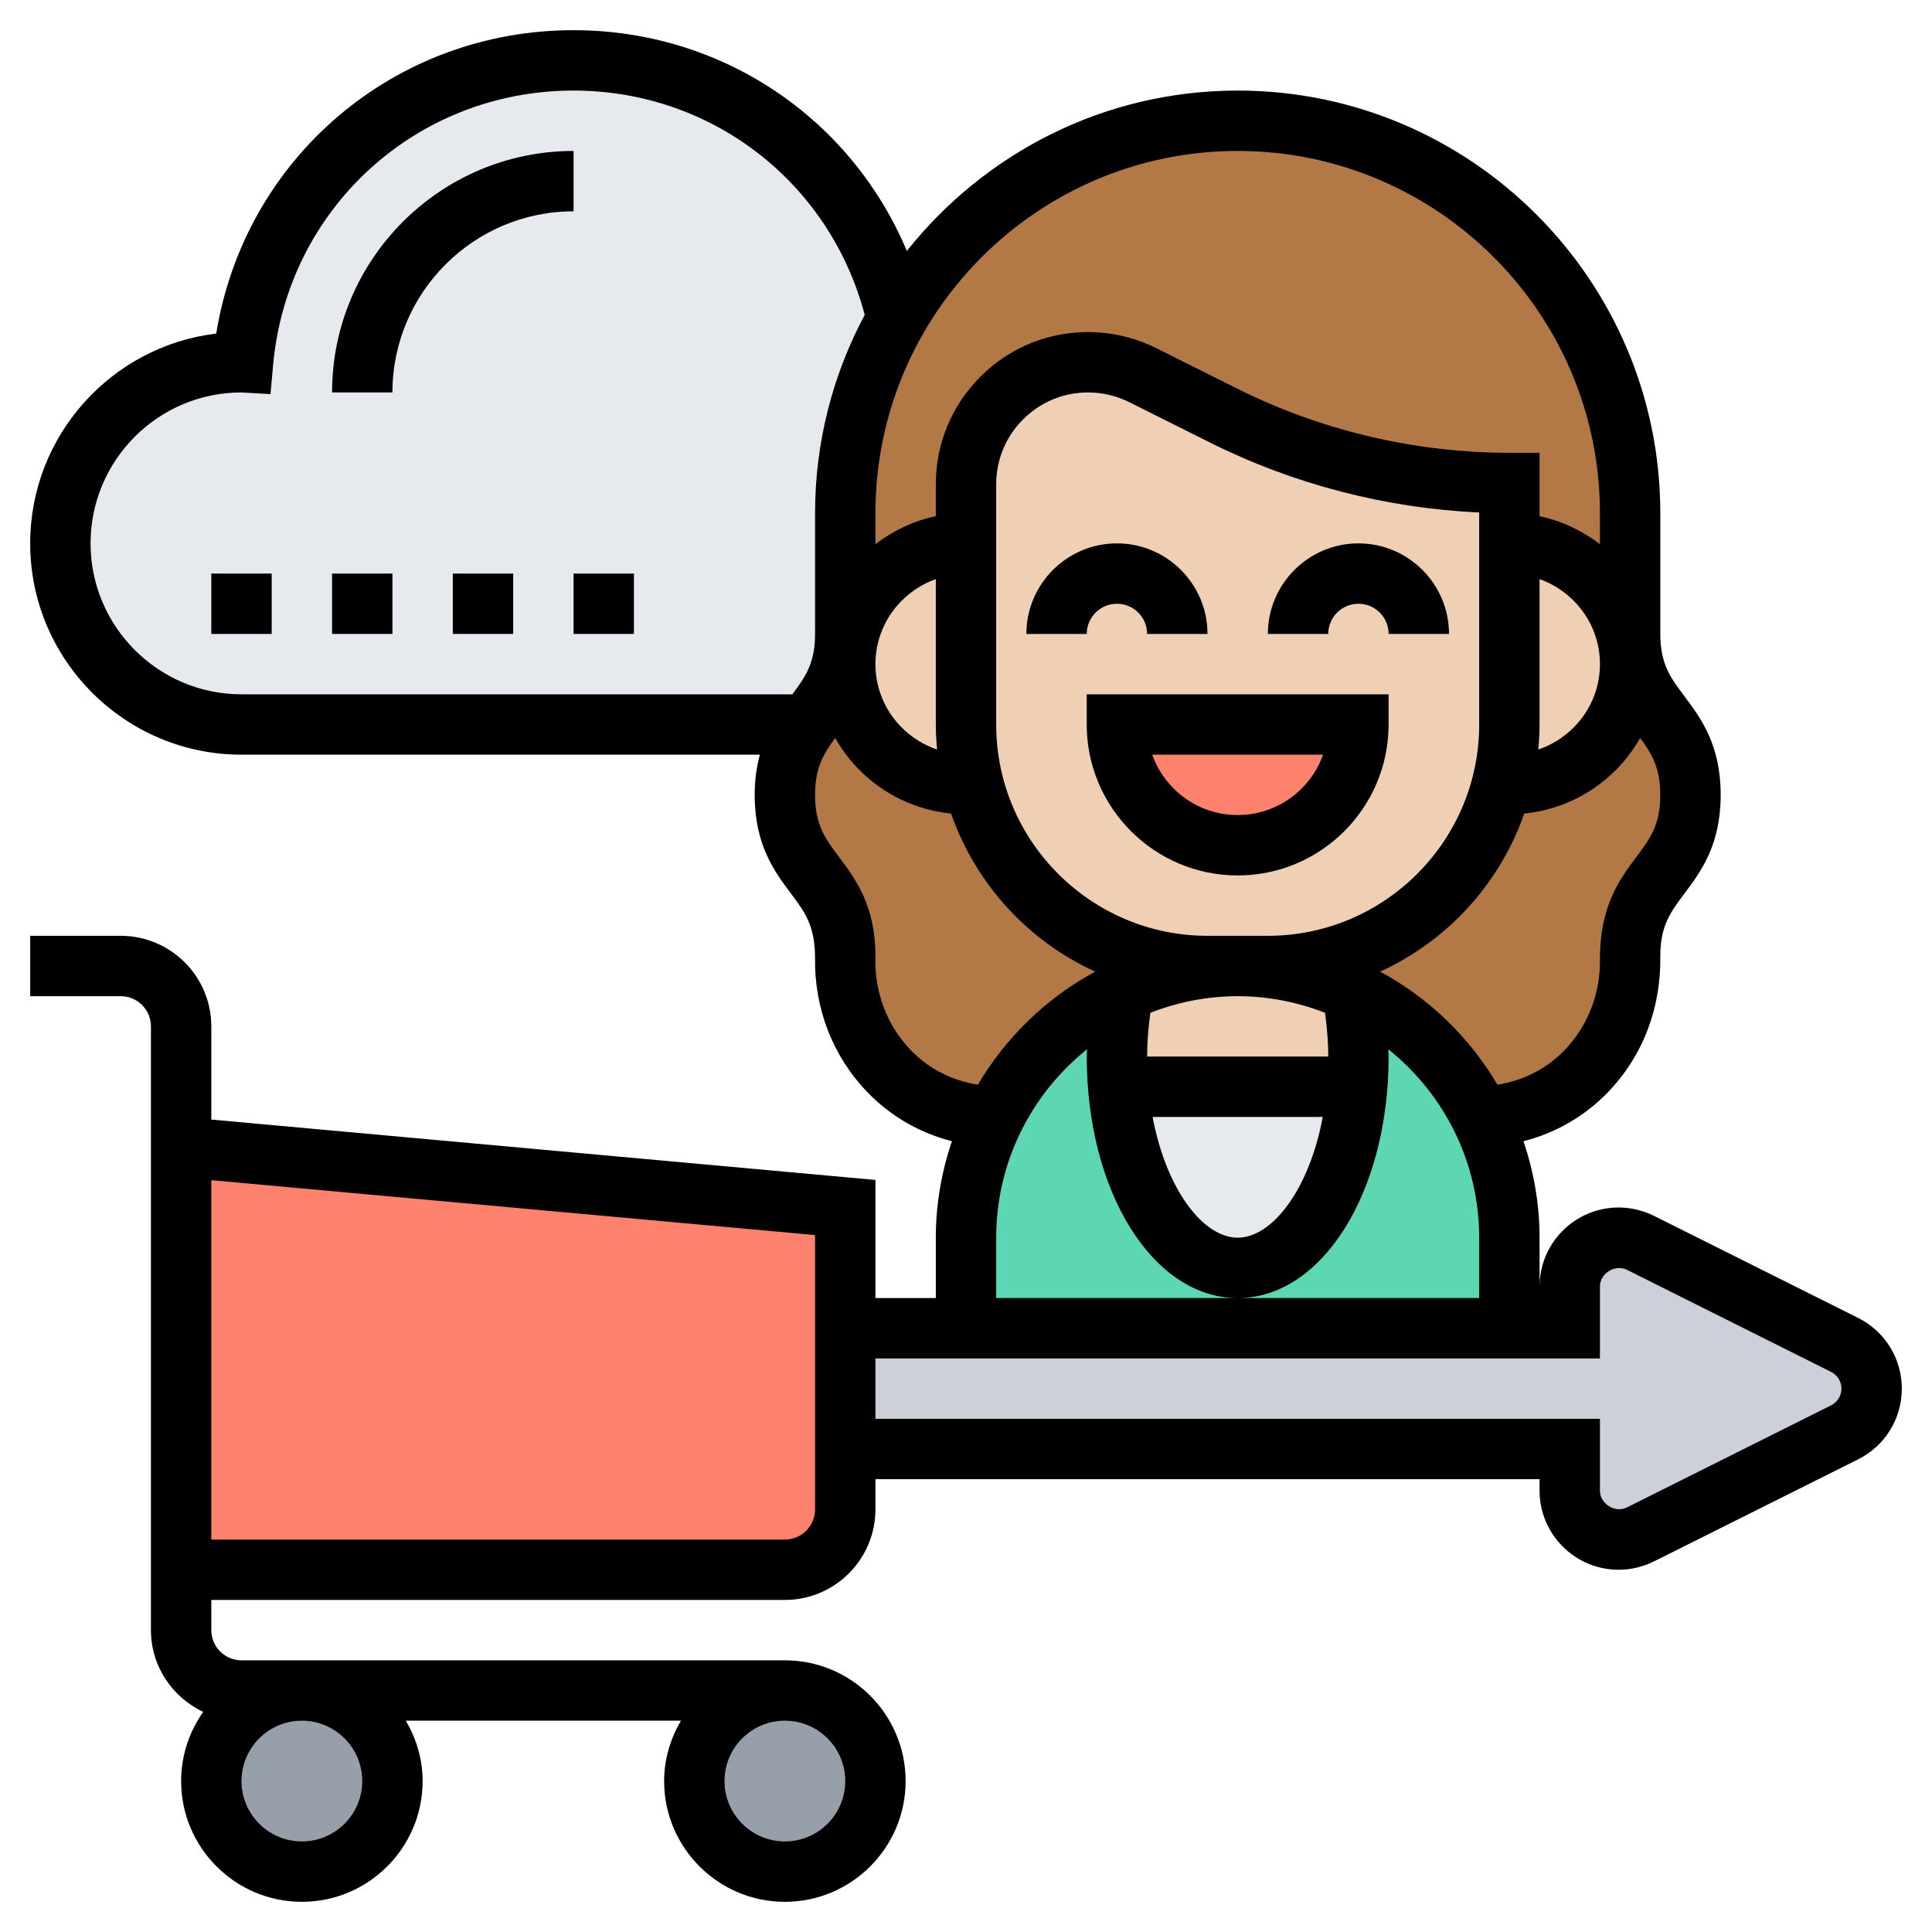 <svg id="Layer_5" enable-background="new 0 0 64 64" height="512" viewBox="0 0 64 64" width="512" xmlns="http://www.w3.org/2000/svg"><g><g><g><path d="m29.71 10.55h.01c-1.1 1.9-1.72 4.1-1.72 6.45v4c0 .17-.01.32-.02.47-.12 1.22-.72 1.82-1.23 2.53h-18.75c-3.31 0-6-2.69-6-6s2.69-6 6-6h.05c.51-5.6 5.21-10 10.95-10 5.23 0 9.6 3.65 10.71 8.55z" fill="#e6e9ed"/></g><g><path d="m41 42c2.02 0 3.68-2.6 3.96-6 .03-.32.04-.66.04-1 0-.75-.07-1.47-.19-2.15.96.44 1.82 1.05 2.55 1.79.68.68 1.26 1.47 1.69 2.35.61 1.21.95 2.57.95 4.01v3h-18v-3c0-1.44.34-2.8.95-4.01.9-1.82 2.4-3.28 4.24-4.14-.12.68-.19 1.4-.19 2.15 0 .34.01.68.04 1 .28 3.4 1.94 6 3.96 6z" fill="#5cd6b3"/></g><g><path d="m54.02 21.47c-.01-.15-.02-.3-.02-.47v-4c0-7.18-5.82-13-13-13-4.83 0-9.05 2.64-11.28 6.55-1.1 1.9-1.72 4.1-1.72 6.45v4c0 .17-.01.32-.02.47-.12 1.22-.72 1.82-1.23 2.53-.4.57-.75 1.22-.75 2.33 0 2.67 2 2.67 2 5.34v.07c-.04 2.85 2.11 5.22 4.95 5.25.9-1.82 2.4-3.28 4.24-4.14 1.16-.55 2.45-.85 3.81-.85h-1c-3.73 0-6.86-2.55-7.75-6h-.25c-1.1 0-2.1-.45-2.83-1.17-.72-.73-1.17-1.73-1.17-2.83 0-.18.01-.35.04-.52.25-1.97 1.93-3.48 3.96-3.48v-1.95c0-1.12.45-2.13 1.18-2.87.74-.73 1.74-1.18 2.86-1.18.63 0 1.25.15 1.81.43l2.68 1.33c2.94 1.47 6.18 2.24 9.47 2.24v2c2.03 0 3.71 1.51 3.96 3.48.03.17.04.34.04.52 0 1.1-.45 2.1-1.17 2.83-.73.72-1.73 1.17-2.83 1.17h-.25c-.89 3.45-4.02 6-7.75 6h-1c1.36 0 2.65.3 3.81.85.96.44 1.82 1.05 2.55 1.79.68.68 1.26 1.47 1.69 2.35 2.84-.03 4.99-2.4 4.95-5.25 0-.02 0-.05 0-.07 0-2.67 2-2.67 2-5.34 0-2.49-1.76-2.65-1.98-4.86z" fill="#b27946"/></g><g><path d="m61.11 44.55c.54.28.89.84.89 1.45s-.35 1.17-.89 1.45l-6.77 3.38c-.22.11-.47.17-.72.17-.9 0-1.62-.72-1.62-1.62v-1.38h-24v-4h4 18 2v-1.38c0-.9.72-1.62 1.62-1.62.25 0 .5.06.72.17z" fill="#ccd1d9"/></g><g><circle cx="26" cy="59" fill="#969faa" r="3"/></g><g><circle cx="10" cy="59" fill="#969faa" r="3"/></g><g><path d="m28 48v2c0 1.1-.9 2-2 2h-20v-14l22 2v4z" fill="#ff826e"/></g><g><path d="m37.04 36h7.92c-.28 3.4-1.94 6-3.96 6s-3.68-2.6-3.96-6z" fill="#e6e9ed"/></g><g><path d="m52.83 24.83c-.73.72-1.73 1.17-2.83 1.17h-.25c.16-.64.25-1.31.25-2v-6c2.03 0 3.71 1.51 3.96 3.48.03.17.04.34.04.52 0 1.1-.45 2.1-1.17 2.83z" fill="#f0d0b4"/></g><g><path d="m45 35c0 .34-.01.68-.04 1h-7.92c-.03-.32-.04-.66-.04-1 0-.75.07-1.47.19-2.15 1.16-.55 2.45-.85 3.81-.85s2.65.3 3.81.85c.12.68.19 1.4.19 2.15z" fill="#f0d0b4"/></g><g><path d="m50 18v6c0 .69-.09 1.36-.25 2-.89 3.45-4.02 6-7.75 6h-1-1c-3.73 0-6.86-2.55-7.75-6-.16-.64-.25-1.31-.25-2v-6-1.95c0-1.12.45-2.13 1.18-2.87.74-.73 1.74-1.18 2.86-1.18.63 0 1.25.15 1.81.43l2.68 1.33c2.94 1.47 6.18 2.24 9.47 2.24z" fill="#f0d0b4"/></g><g><path d="m32 26c-1.1 0-2.1-.45-2.83-1.17-.72-.73-1.17-1.73-1.17-2.83 0-.18.01-.35.04-.52.25-1.97 1.93-3.48 3.96-3.48v6c0 .69.09 1.36.25 2z" fill="#f0d0b4"/></g><g><path d="m37 24h8c0 2.21-1.79 4-4 4-1.1 0-2.1-.45-2.83-1.17-.72-.73-1.17-1.73-1.17-2.83z" fill="#ff826e"/></g></g><g><path d="m45 20c.552 0 1 .448 1 1h2c0-1.654-1.346-3-3-3s-3 1.346-3 3h2c0-.552.448-1 1-1z"/><path d="m37 20c.552 0 1 .448 1 1h2c0-1.654-1.346-3-3-3s-3 1.346-3 3h2c0-.552.448-1 1-1z"/><path d="m45.999 24v-1h-10v1c0 2.757 2.243 5 5 5s5-2.243 5-5zm-5 3c-1.304 0-2.416-.836-2.829-2h5.658c-.413 1.164-1.525 2-2.829 2z"/><path d="m61.553 43.658-6.764-3.382c-.361-.18-.767-.276-1.171-.276-1.443 0-2.618 1.175-2.618 2.618v-1.618c0-1.119-.193-2.191-.533-3.196 1.049-.267 2.009-.812 2.782-1.606 1.155-1.188 1.777-2.774 1.751-4.532 0-1 .336-1.447.8-2.067.535-.713 1.2-1.6 1.2-3.267s-.665-2.554-1.2-3.267c-.464-.619-.8-1.066-.8-2.065v-4c0-7.72-6.28-14-14-14-4.438 0-8.393 2.082-10.96 5.314-1.842-4.393-6.126-7.314-11.04-7.314-5.958 0-10.902 4.263-11.837 10.05-3.467.415-6.163 3.374-6.163 6.95 0 3.859 3.141 7 7 7h17.171c-.103.384-.171.817-.171 1.331 0 1.667.665 2.554 1.2 3.267.464.62.8 1.067.799 2.132-.025 1.693.597 3.28 1.752 4.468.774.795 1.734 1.339 2.782 1.606-.34 1.005-.533 2.077-.533 3.196v2h-2v-3.913l-22-2v-3.087c0-1.654-1.346-3-3-3h-3v2h3c.552 0 1 .448 1 1v20c0 1.199.712 2.228 1.731 2.708-.457.65-.731 1.438-.731 2.292 0 2.206 1.794 4 4 4s4-1.794 4-4c0-.732-.212-1.409-.556-2h9.112c-.344.591-.556 1.268-.556 2 0 2.206 1.794 4 4 4s4-1.794 4-4-1.794-4-4-4h-18c-.552 0-1-.448-1-1v-1h19c1.654 0 3-1.346 3-3v-1h22v.382c0 1.443 1.175 2.618 2.618 2.618.404 0 .81-.096 1.171-.276l6.765-3.382c.891-.447 1.446-1.345 1.446-2.342s-.555-1.895-1.447-2.342zm-7.353-15.26c-.535.713-1.2 1.6-1.199 3.36.018 1.159-.403 2.239-1.186 3.044-.601.617-1.373.998-2.21 1.129-.931-1.574-2.273-2.877-3.888-3.745 2.226-1.015 3.965-2.908 4.776-5.237 1.651-.165 3.057-1.124 3.839-2.502.39.53.667.986.667 1.883.001 1.001-.335 1.448-.799 2.068zm-14.2 2.602c-3.859 0-7-3.141-7-7v-7.955c0-.813.316-1.578.892-2.153s1.338-.892 2.152-.892c.471 0 .941.111 1.362.321l2.673 1.337c2.766 1.383 5.83 2.178 8.921 2.319v7.023c0 3.859-3.141 7-7 7zm4 4h-6c0-.491.043-.974.107-1.45.898-.35 1.872-.55 2.893-.55s1.995.2 2.893.55c.064.476.107.959.107 1.45zm-.182 2c-.453 2.429-1.686 4-2.818 4s-2.364-1.571-2.818-4zm7.182-13v-4.816c1.161.414 2 1.514 2 2.816 0 1.317-.859 2.427-2.042 2.829.025-.274.042-.549.042-.829zm-10-19c6.617 0 12 5.383 12 12v1.026c-.584-.442-1.257-.773-2-.924v-2.102h-1c-3.117 0-6.238-.736-9.026-2.131l-2.674-1.337c-.697-.348-1.478-.532-2.256-.532-1.348 0-2.614.524-3.567 1.478s-1.478 2.22-1.477 3.567v1.056c-.743.152-1.416.482-2 .924v-1.025c0-6.617 5.383-12 12-12zm-10 14.184v4.816c0 .28.017.555.042.829-1.183-.402-2.042-1.512-2.042-2.829 0-1.302.839-2.402 2-2.816zm-4.753 3.816h-18.247c-2.757 0-5-2.243-5-5 0-2.756 2.241-4.999 4.993-4.999h.002l.965.054.087-.962c.466-5.184 4.745-9.093 9.953-9.093 4.574 0 8.486 3.04 9.645 7.431-1.047 1.96-1.645 4.195-1.645 6.569v4c0 .963-.315 1.415-.753 2zm3.938 11.803c-.782-.805-1.203-1.885-1.187-3.021l.002-.117c0-1.667-.665-2.554-1.2-3.267-.464-.62-.8-1.067-.8-2.067 0-.897.277-1.353.667-1.883.782 1.378 2.188 2.337 3.839 2.502.812 2.329 2.55 4.222 4.776 5.237-1.615.868-2.957 2.17-3.888 3.745-.836-.131-1.608-.512-2.209-1.129zm2.815 6.197c0-2.524 1.179-4.776 3.011-6.243-.002.081-.011.161-.011.243 0 4.486 2.196 8 5 8s5-3.514 5-8c0-.082-.009-.162-.011-.243 1.832 1.467 3.011 3.719 3.011 6.243v2h-8-8zm-21 18c0 1.103-.897 2-2 2s-2-.897-2-2 .897-2 2-2 2 .897 2 2zm16 0c0 1.103-.897 2-2 2s-2-.897-2-2 .897-2 2-2 2 .897 2 2zm-1-9c0 .552-.448 1-1 1h-19v-11.905l20 1.818zm33.658-3.447-6.764 3.382c-.386.197-.894-.116-.894-.553v-2.382h-24v-2h2 20 2v-2.382c0-.438.506-.749.895-.553l6.763 3.382c.211.106.342.318.342.553s-.131.447-.342.553z"/><path d="m19 5c-4.411 0-8 3.589-8 8h2c0-3.309 2.691-6 6-6z"/><path d="m15 19h2v2h-2z"/><path d="m7 19h2v2h-2z"/><path d="m19 19h2v2h-2z"/><path d="m11 19h2v2h-2z"/></g></g></svg>
